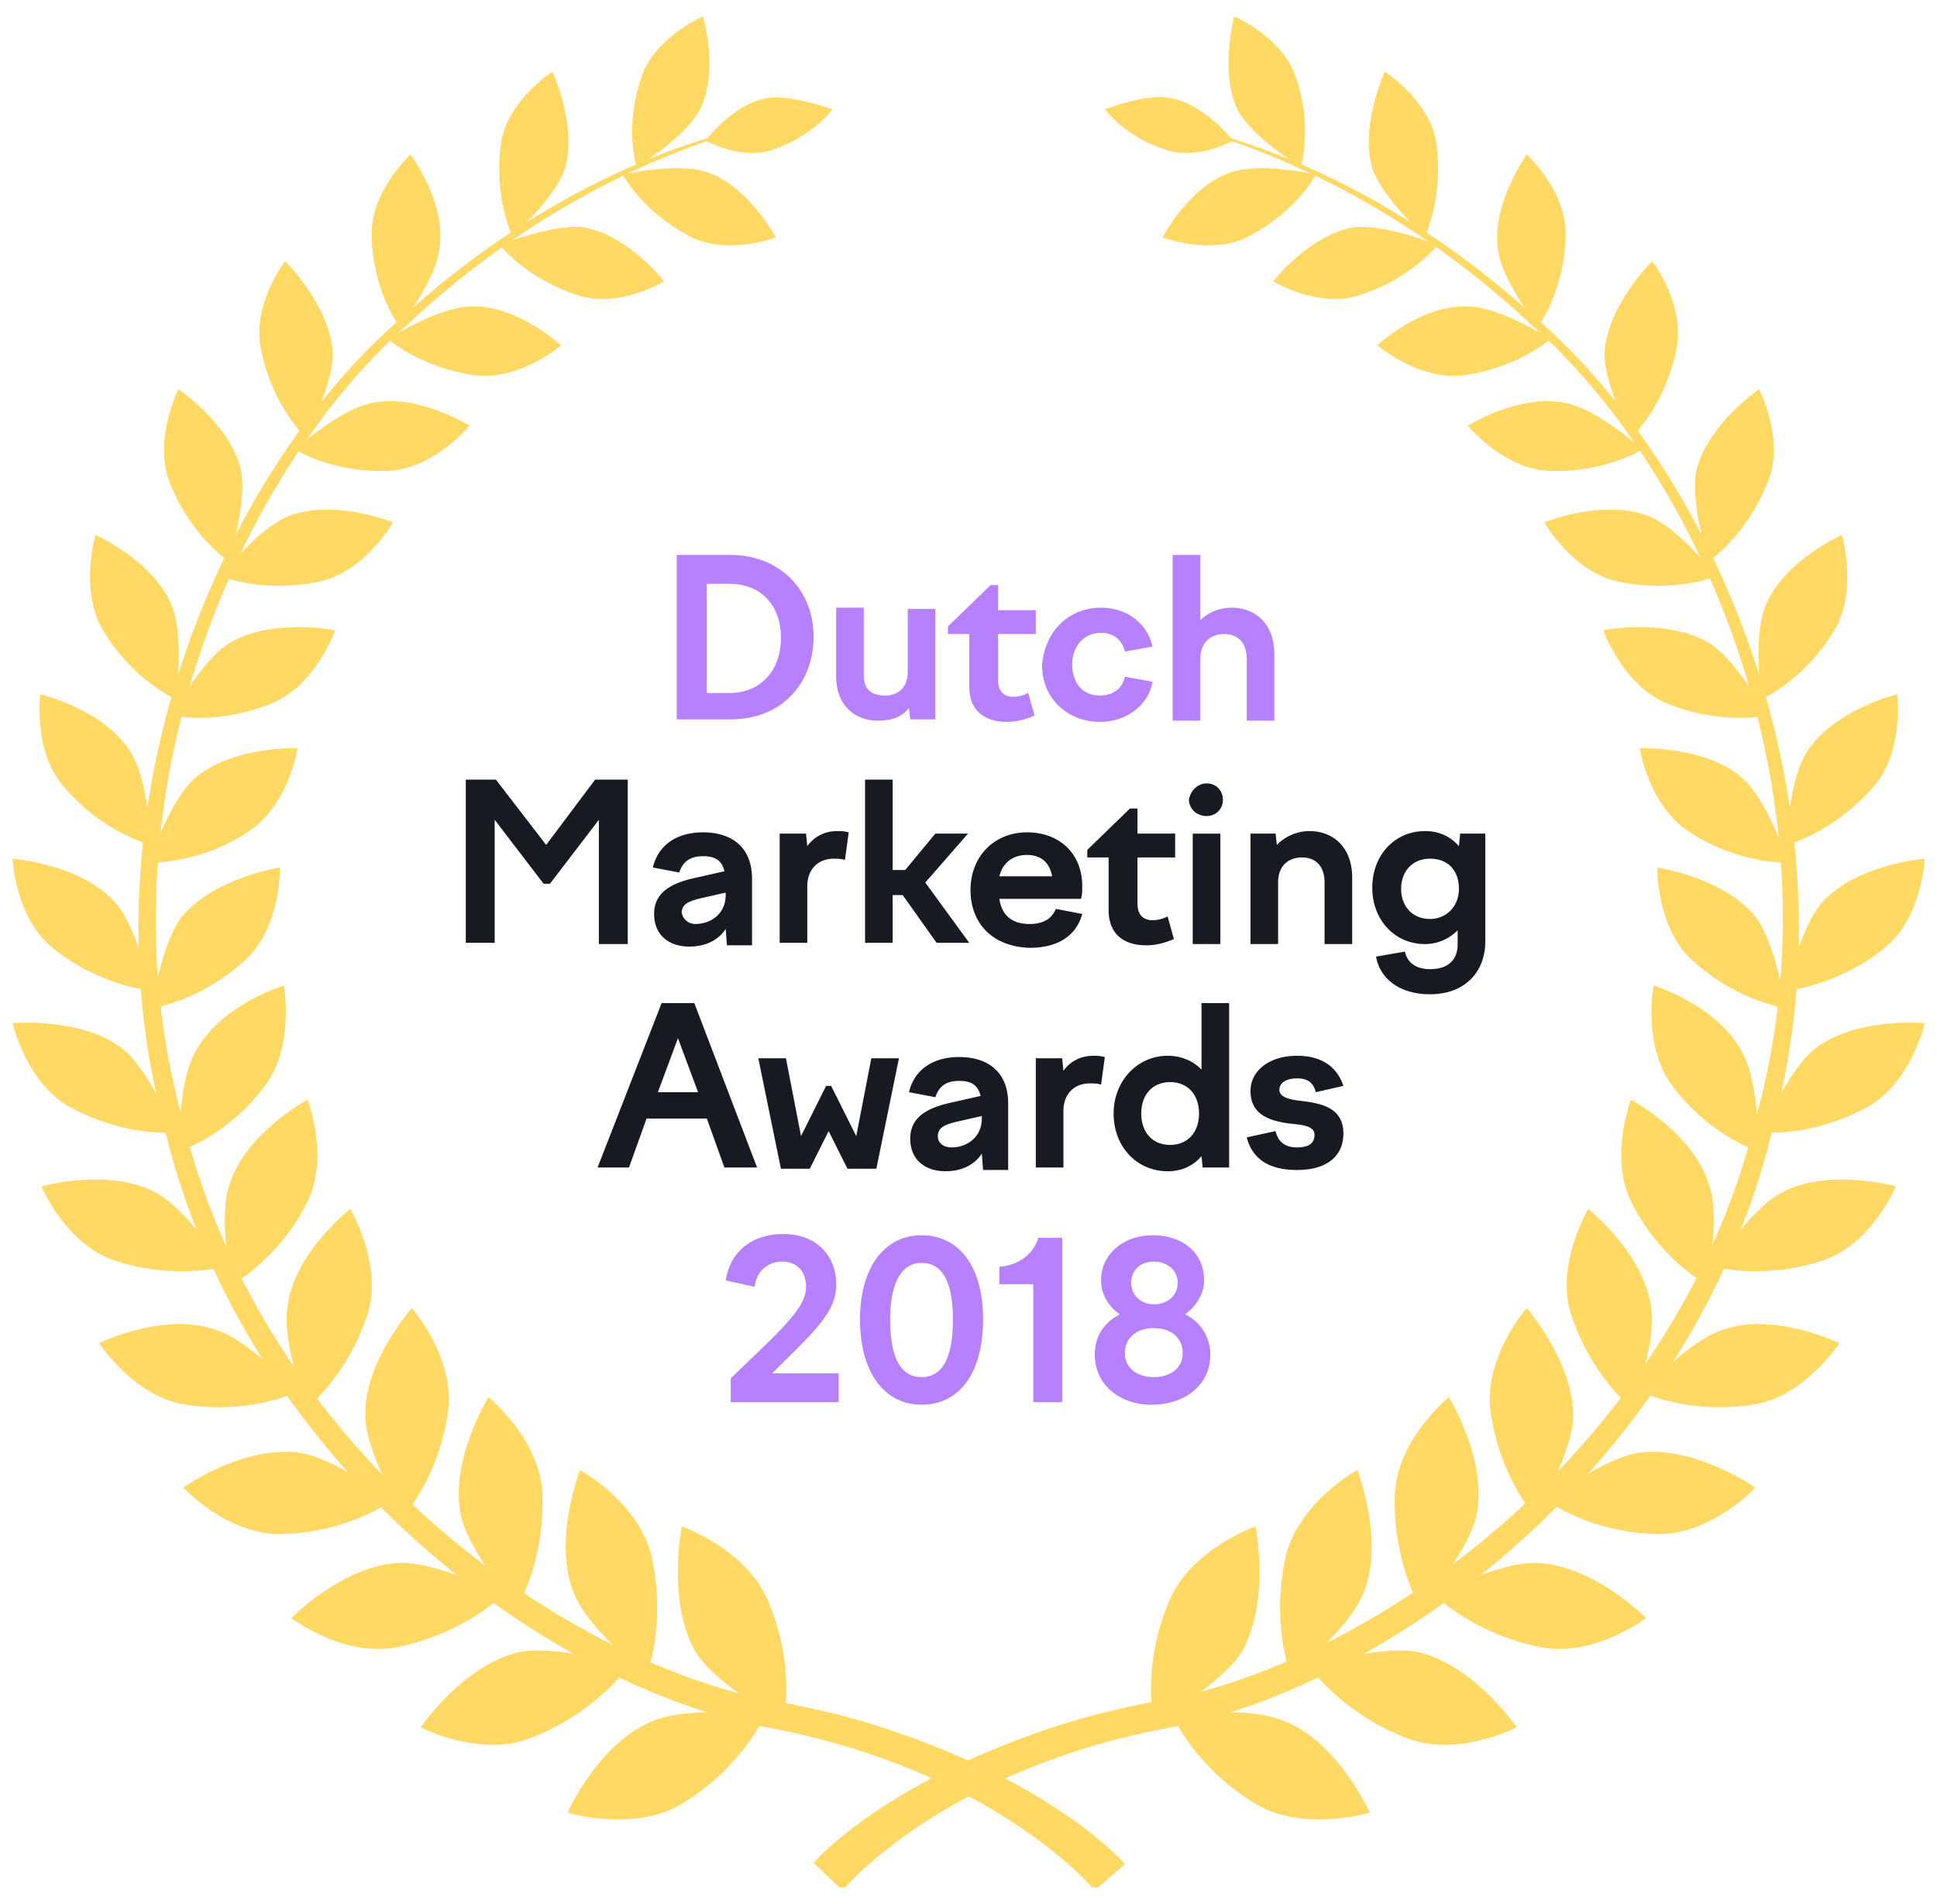 <svg width="118" height="116" fill="none" xmlns="http://www.w3.org/2000/svg"><g clip-path="url(#a)"><path d="M41.225 33.815h3.289c2.983 0 5.048 2.141 5.048 4.971 0 2.907-1.989 5.048-5.048 5.048h-3.289v-10.02Zm1.836 1.759v6.654h1.376c1.913 0 3.136-1.377 3.136-3.365 0-1.989-1.223-3.289-3.136-3.289h-1.376ZM52.621 41.157c0 .842.459 1.224 1.3 1.224.689 0 1.377-.382 1.377-1.453v-3.824h1.683v6.73h-1.53l-.076-.688c-.46.535-.995.765-1.913.765-1.376 0-2.524-.918-2.524-2.677v-4.207h1.683v4.13ZM60.346 35.65h.459v1.53h2.294v1.453h-2.294v2.83c0 .689.382.995.918.995.306 0 .612-.077.918-.23l.382 1.377c-.535.23-1.07.382-1.683.382-1.453 0-2.294-.765-2.294-2.141v-3.213h-1.3v-.459l2.6-2.523ZM67.077 37.027c1.606 0 2.83.995 3.136 2.371l-1.683.306c-.153-.688-.688-1.147-1.453-1.147-.995 0-1.76.765-1.76 1.912 0 1.224.689 1.912 1.683 1.912.842 0 1.377-.459 1.53-1.147l1.683.306c-.23 1.377-1.53 2.447-3.213 2.447-1.988 0-3.518-1.453-3.518-3.442.153-2.065 1.606-3.518 3.595-3.518ZM71.436 33.815h1.683v3.977c.46-.459 1.147-.765 1.912-.765 1.453 0 2.6.995 2.6 2.83v4.054H75.95v-3.748c0-.994-.535-1.53-1.377-1.53-.688 0-1.453.383-1.453 1.53v3.748h-1.683V33.815Z" fill="#B680FF"/><path d="M28.223 47.506h1.988l3.06 3.977 2.983-3.977h1.988v10.019h-1.759v-7.572l-2.983 3.9h-.382l-2.983-3.9v7.495h-1.76v-9.942h-.152ZM44.208 56.607c-.459.689-1.224 1.071-2.218 1.071-1.224 0-2.142-.688-2.142-1.989 0-1.376 1.148-1.912 2.6-2.218l1.684-.382c-.153-.688-.612-.918-1.3-.918-.766 0-1.224.306-1.454.994l-1.606-.306c.306-1.3 1.377-2.141 3.06-2.141 1.758 0 2.982.918 2.982 2.83V57.6h-1.53l-.076-.994Zm-1.836-.306c.918 0 1.836-.612 1.836-1.759v-.153l-1.683.383c-.535.153-.994.306-.994.84a.832.832 0 0 0 .841.69ZM47.497 50.794h1.606l.076.765c.383-.535.994-.918 1.836-.918.23 0 .382 0 .688.077l-.23 1.683c-.229-.077-.458-.077-.688-.077-.917 0-1.606.612-1.606 1.683v3.442h-1.682v-6.655ZM58.97 50.794l-2.601 2.983 2.677 3.672h-1.989l-2.065-2.907h-.612v2.907h-1.682v-9.943h1.682v5.506h.765l1.836-2.218h1.988ZM59.123 54.236c0-2.065 1.453-3.518 3.441-3.518 1.989 0 3.366 1.3 3.366 3.289 0 .23 0 .535-.077.765h-4.971c.153 1.07.841 1.53 1.835 1.53.918 0 1.377-.383 1.606-.919l1.607.306c-.383 1.377-1.53 2.066-3.213 2.066-2.294-.077-3.594-1.53-3.594-3.519Zm1.759-.841h3.212c-.153-.842-.688-1.3-1.53-1.3-.764 0-1.453.382-1.682 1.3ZM68.836 49.265h.459v1.53h2.294v1.453h-2.294v2.83c0 .688.382.994.918.994.306 0 .611-.077.917-.23l.383 1.377c-.536.23-1.071.383-1.683.383-1.453 0-2.294-.765-2.294-2.142v-3.212h-1.3v-.46l2.6-2.523ZM73.501 47.735c.612 0 .995.459.995.994 0 .612-.46.995-.995.995-.611 0-1.07-.46-1.07-.995.076-.535.535-.994 1.07-.994Zm-.84 3.06h1.682v6.73H72.66v-6.73ZM76.178 50.794h1.53l.076.689a2.778 2.778 0 0 1 1.989-.842c1.453 0 2.6.995 2.6 2.83v4.054h-1.682v-3.748c0-.994-.536-1.53-1.377-1.53-.688 0-1.453.383-1.453 1.53v3.748h-1.683v-6.73ZM86.81 50.641c.841 0 1.53.306 2.065.918l.077-.765h1.53v6.578c0 1.836-1.225 3.212-3.366 3.212-1.912 0-3.06-.994-3.289-2.294l1.76-.306c.152.688.688 1.07 1.529 1.07 1.07 0 1.683-.535 1.683-1.529v-.841a2.777 2.777 0 0 1-1.989.841c-1.836 0-3.212-1.453-3.212-3.442 0-1.988 1.376-3.442 3.212-3.442Zm.306 5.354c.994 0 1.76-.764 1.76-1.835 0-1.148-.69-1.836-1.76-1.836s-1.76.765-1.76 1.836c0 1.07.69 1.835 1.76 1.835ZM40.307 61.12h1.989l3.824 10.02H44.13l-1.07-2.984h-3.672l-1.07 2.983h-1.913l3.901-10.02Zm2.218 5.43-1.224-3.289-1.224 3.29h2.448ZM47.879 64.485l.918 4.742 1.53-3.06h.305l1.53 3.06.918-4.742h1.683l-1.377 6.73h-1.76l-1.147-2.294-1.147 2.295h-1.759l-1.377-6.73h1.683ZM59.81 70.298c-.458.688-1.223 1.07-2.217 1.07-1.224 0-2.142-.688-2.142-1.988 0-1.377 1.147-1.912 2.6-2.218l1.683-.382c-.153-.689-.612-.918-1.3-.918-.765 0-1.224.306-1.453.994l-1.607-.306c.306-1.3 1.377-2.141 3.06-2.141 1.759 0 2.983.917 2.983 2.83v4.053h-1.53l-.076-.994Zm-1.835-.383c.918 0 1.836-.611 1.836-1.759v-.153l-1.683.383c-.535.153-.994.306-.994.841 0 .46.382.688.841.688ZM63.1 64.485h1.606l.076.765c.383-.535.995-.918 1.836-.918.23 0 .382 0 .688.077l-.23 1.682c-.229-.076-.458-.076-.688-.076-.917 0-1.606.612-1.606 1.683v3.441H63.1v-6.654ZM73.272 71.216l-.076-.765c-.536.612-1.224.918-2.065.918-1.836 0-3.29-1.454-3.29-3.519 0-1.988 1.454-3.518 3.29-3.518.841 0 1.53.306 2.065.842V61.12h1.682v10.02h-1.606v.076Zm-3.748-3.365c0 1.147.689 1.912 1.76 1.912 1.07 0 1.759-.765 1.759-1.913 0-1.147-.689-1.912-1.76-1.912-1.07 0-1.758.765-1.758 1.912ZM75.95 69.304l1.758-.383c.153.689.612.994 1.3.994.689 0 1.071-.229 1.071-.764 0-.536-.688-.612-1.53-.689-1.07-.153-2.37-.459-2.37-1.988 0-1.224 1.147-2.142 2.83-2.142 1.53 0 2.447.689 2.83 1.836l-1.683.382c-.153-.612-.535-.841-1.147-.841-.689 0-1.071.306-1.071.688 0 .46.612.612 1.376.689 1.148.153 2.525.382 2.525 1.988 0 1.3-.918 2.218-2.83 2.218-1.53 0-2.677-.535-3.06-1.988Z" fill="#171A22"/><path d="M51.168 85.442h-6.654v-1.453l1.988-1.913c2.066-1.988 2.601-2.83 2.601-3.67 0-.919-.535-1.53-1.453-1.53-.765 0-1.53.459-1.683 1.53l-1.759-.383c.306-1.912 1.76-2.83 3.518-2.83 1.989 0 3.213 1.3 3.213 3.06 0 1.376-.765 2.37-3.06 4.588l-.841.842h4.054v1.759h.076ZM52.392 80.394c0-3.212 1.53-5.125 3.747-5.125 2.295 0 3.748 1.913 3.748 5.125 0 3.289-1.453 5.2-3.748 5.2-2.218 0-3.747-1.911-3.747-5.2Zm1.835 0c0 2.141.536 3.518 1.912 3.518 1.377 0 1.912-1.377 1.912-3.518 0-2.065-.535-3.442-1.912-3.442-1.3 0-1.912 1.377-1.912 3.442ZM62.946 78.252h-2.065v-1.07c1.3-.077 2.142-.918 2.371-1.76h1.454v10.02h-1.76v-7.19ZM66.694 82.535c0-1.147.612-1.988 1.53-2.447-.688-.459-1.147-1.224-1.147-2.065 0-1.683 1.453-2.754 3.136-2.754 1.759 0 3.136.995 3.136 2.754 0 .841-.46 1.53-1.148 2.065a2.725 2.725 0 0 1 1.53 2.448c0 1.912-1.606 3.059-3.595 3.059-1.835 0-3.442-1.147-3.442-3.06Zm3.595-1.606c-.994 0-1.759.536-1.759 1.53 0 .918.765 1.453 1.76 1.453.993 0 1.758-.535 1.758-1.453 0-.994-.765-1.53-1.759-1.53Zm0-4.053c-.765 0-1.377.459-1.377 1.3 0 .765.612 1.3 1.377 1.3.841 0 1.453-.535 1.453-1.3s-.612-1.3-1.453-1.3Z" fill="#B680FF"/><path d="M66.694 115.194s-6.271-7.648-20.88-10.096C31.588 101.81 14.38 87.889 9.943 68.386c-5.125-19.35 3.518-39.543 14.532-49.027 10.86-9.943 21.11-11.472 20.957-11.625.23.306-9.943 2.065-20.575 12.008C14.073 29.302 5.89 49.265 11.09 68.08c4.513 18.968 21.34 32.276 35.183 35.412 3.289.536 6.272 1.3 8.796 2.218 9.713 3.442 13.461 7.878 13.461 7.878l-1.836 1.606Z" fill="#FFD964"/><path d="M51.321 115.194s6.272-7.648 20.88-10.096c14.227-3.288 31.436-17.209 35.872-36.712 5.124-19.35-3.519-39.543-14.532-49.027C82.68 9.416 72.43 7.887 72.66 7.734c-.23.306 9.942 2.065 20.574 12.008 10.784 9.484 18.968 29.446 13.767 48.261-4.513 18.969-21.416 32.277-35.183 35.413-3.289.535-6.272 1.3-8.796 2.218-9.713 3.442-13.461 7.878-13.461 7.878l1.76 1.682ZM41.53 93.014s3.978 1.377 5.278 4.589c1.683 3.977.918 7.266.918 7.266s-3.977-2.065-5.354-4.207c-1.759-3.06-.841-7.648-.841-7.648ZM34.57 110.452s4.054 1.224 6.96-.535c3.672-2.218 5.049-5.354 5.049-5.354s-4.436-.688-6.807.306c-3.29 1.3-5.201 5.583-5.201 5.583ZM35.335 89.572s3.595 1.989 4.36 5.278c.918 4.13-.306 7.189-.306 7.189s-3.518-2.677-4.436-4.971c-1.3-3.213.382-7.496.382-7.496ZM25.622 105.251s3.671 1.913 6.807.612c3.9-1.529 5.813-4.283 5.813-4.283s-4.207-1.377-6.578-.918c-3.442.765-6.042 4.589-6.042 4.589ZM29.752 85.136s3.136 2.524 3.29 5.89c.152 4.13-1.53 6.883-1.53 6.883s-2.907-3.212-3.442-5.584c-.689-3.365 1.682-7.189 1.682-7.189ZM17.744 98.597s3.212 2.448 6.501 1.759c4.054-.84 6.348-3.135 6.348-3.135s-3.824-2.066-6.271-1.99c-3.442.154-6.578 3.366-6.578 3.366ZM25.087 79.706s2.6 2.983 2.218 6.195c-.536 4.053-2.677 6.425-2.677 6.425s-2.295-3.595-2.371-5.966c-.153-3.29 2.83-6.654 2.83-6.654ZM11.166 90.643s2.678 2.906 5.966 2.83c4.054-.077 6.654-1.989 6.654-1.989s-3.288-2.677-5.66-2.983c-3.441-.382-6.96 2.142-6.96 2.142ZM21.34 73.663s1.988 3.366 1.07 6.349c-1.224 3.824-3.671 5.736-3.671 5.736s-1.607-3.824-1.224-6.119c.382-3.289 3.824-5.966 3.824-5.966ZM6.042 81.847s2.142 3.289 5.277 3.748c3.901.612 6.731-.765 6.731-.765s-2.753-3.136-4.971-3.824c-3.213-1.071-7.037.841-7.037.841ZM18.739 67.01s1.377 3.594-.077 6.347c-1.759 3.442-4.512 4.895-4.512 4.895s-.918-3.977-.153-6.118c.994-3.136 4.742-5.125 4.742-5.125ZM2.524 72.287s1.453 3.518 4.436 4.512c3.671 1.224 6.654.383 6.654.383s-2.141-3.442-4.13-4.513c-2.83-1.53-6.96-.382-6.96-.382ZM17.285 60.049s.689 3.671-1.147 6.119c-2.294 3.06-5.2 3.977-5.2 3.977s-.154-3.977.917-5.966c1.453-2.906 5.43-4.13 5.43-4.13ZM.765 62.343s.841 3.672 3.518 5.125c3.365 1.836 6.348 1.53 6.348 1.53S9.178 65.25 7.42 63.873c-2.524-1.912-6.654-1.53-6.654-1.53ZM17.056 52.86s.076 3.67-2.142 5.66c-2.753 2.523-5.66 2.906-5.66 2.906s.536-3.901 1.836-5.584c1.989-2.37 5.966-2.983 5.966-2.983ZM.765 52.324s.153 3.671 2.524 5.507c2.906 2.294 5.889 2.524 5.889 2.524s-.765-3.824-2.218-5.43C4.818 52.63.765 52.324.765 52.324ZM18.127 45.593s-.536 3.519-3.06 5.125c-3.059 1.988-5.965 1.835-5.965 1.835s1.147-3.67 2.753-5.124c2.294-1.989 6.272-1.836 6.272-1.836ZM2.447 42.305s-.459 3.594 1.53 5.736c2.37 2.753 5.2 3.442 5.2 3.442s-.076-3.825-1.223-5.66c-1.606-2.6-5.507-3.518-5.507-3.518ZM20.422 38.404s-1.148 3.289-3.825 4.436c-3.289 1.377-6.119.765-6.119.765s1.76-3.365 3.519-4.436c2.6-1.53 6.425-.765 6.425-.765ZM5.813 32.591s-.994 3.365.459 5.813c1.835 3.06 4.436 4.206 4.436 4.206s.535-3.747-.23-5.66c-1.07-2.753-4.665-4.359-4.665-4.359ZM23.94 31.826s-1.683 2.983-4.437 3.595c-3.442.765-6.042-.306-6.042-.306s2.218-2.906 4.13-3.671c2.753-1.071 6.348.382 6.348.382ZM10.86 23.719s-1.53 3.06-.535 5.66c1.3 3.289 3.595 4.818 3.595 4.818s1.147-3.518.765-5.507c-.612-2.83-3.824-4.971-3.824-4.971ZM28.605 25.937s-2.142 2.6-4.895 2.753c-3.442.153-5.736-1.3-5.736-1.3s2.677-2.447 4.665-2.83c2.754-.612 5.966 1.377 5.966 1.377ZM17.362 15.917s-2.065 2.677-1.453 5.43c.688 3.366 2.677 5.278 2.677 5.278s1.759-3.136 1.682-5.2c-.23-2.907-2.906-5.508-2.906-5.508ZM34.189 21.042s-2.524 2.141-5.201 1.835c-3.366-.458-5.354-2.217-5.354-2.217s2.983-1.913 4.971-1.99c2.83-.152 5.584 2.372 5.584 2.372ZM25.01 9.416s-2.447 2.218-2.37 4.972c.076 3.365 1.682 5.507 1.682 5.507s2.218-2.754 2.448-4.742c.459-2.754-1.76-5.737-1.76-5.737ZM40.46 17.141s-2.754 1.683-5.278.842c-3.135-.995-4.742-3.06-4.742-3.06s3.213-1.3 5.125-1.07c2.677.458 4.895 3.288 4.895 3.288ZM33.653 4.368s-2.753 1.76-3.136 4.36c-.459 3.289.688 5.66.688 5.66s2.6-2.295 3.213-4.13c.765-2.6-.765-5.89-.765-5.89ZM47.267 14.464s-2.983 1.147-5.277-.076c-2.907-1.53-4.054-3.748-4.054-3.748s3.289-.765 5.124-.153c2.524.841 4.207 3.977 4.207 3.977ZM42.831 1.003s-2.906 1.224-3.748 3.671c-1.07 3.06-.306 5.507-.306 5.507s2.907-1.76 3.825-3.442c1.223-2.294.229-5.736.229-5.736ZM42.984 8.575s2.218 1.224 4.13.535c2.448-.841 3.595-2.447 3.595-2.447s-2.524-.918-3.977-.689c-2.142.383-3.748 2.6-3.748 2.6Z" fill="#FFD964"/><path d="M76.484 93.014s-3.977 1.377-5.277 4.589c-1.683 3.977-.918 7.266-.918 7.266s3.977-2.065 5.354-4.207c1.76-3.06.841-7.648.841-7.648ZM83.445 110.452s-4.054 1.224-6.96-.535c-3.672-2.218-5.049-5.354-5.049-5.354s4.437-.688 6.808.306c3.288 1.3 5.2 5.583 5.2 5.583ZM82.68 89.572s-3.595 1.989-4.36 5.278c-.918 4.13.306 7.189.306 7.189s3.518-2.677 4.436-4.972c1.3-3.212-.382-7.495-.382-7.495ZM92.393 105.251s-3.671 1.913-6.807.612c-3.9-1.529-5.813-4.283-5.813-4.283s4.207-1.377 6.578-.918c3.441.765 6.042 4.589 6.042 4.589ZM88.263 85.136s-3.136 2.524-3.289 5.89c-.153 4.13 1.53 6.883 1.53 6.883s2.906-3.213 3.442-5.584c.688-3.365-1.683-7.19-1.683-7.19ZM100.271 98.597s-3.212 2.448-6.5 1.759c-4.055-.841-6.35-3.135-6.35-3.135s3.825-2.066 6.196-1.99c3.518.154 6.654 3.366 6.654 3.366ZM93.005 79.706s-2.6 2.983-2.218 6.195c.535 4.053 2.677 6.425 2.677 6.425s2.294-3.595 2.37-5.966c.077-3.29-2.829-6.654-2.829-6.654ZM106.925 90.643s-2.677 2.906-5.966 2.83c-4.053-.077-6.654-1.989-6.654-1.989s3.289-2.677 5.66-2.983c3.365-.382 6.96 2.142 6.96 2.142ZM96.753 73.663s-1.989 3.366-1.071 6.349c1.224 3.824 3.671 5.736 3.671 5.736s1.606-3.824 1.224-6.119c-.459-3.289-3.824-5.966-3.824-5.966ZM112.05 81.847s-2.142 3.289-5.278 3.748c-3.901.612-6.73-.765-6.73-.765s2.753-3.136 4.971-3.824c3.136-1.071 7.037.841 7.037.841ZM99.353 67.01s-1.377 3.594.077 6.347c1.759 3.442 4.512 4.895 4.512 4.895s.918-3.977.153-6.118c-.994-3.136-4.742-5.125-4.742-5.125ZM115.491 72.287s-1.453 3.518-4.436 4.512c-3.671 1.224-6.654.383-6.654.383s2.141-3.442 4.13-4.513c2.83-1.53 6.96-.382 6.96-.382ZM100.73 60.049s-.688 3.671 1.147 6.119c2.295 3.06 5.201 3.977 5.201 3.977s.153-3.977-.918-5.966c-1.453-2.906-5.43-4.13-5.43-4.13ZM117.251 62.343s-.842 3.672-3.519 5.125c-3.365 1.836-6.348 1.53-6.348 1.53s1.453-3.748 3.213-5.125c2.524-1.912 6.654-1.53 6.654-1.53ZM100.959 52.86s-.076 3.67 2.142 5.66c2.753 2.523 5.66 2.906 5.66 2.906s-.536-3.9-1.836-5.584c-1.912-2.37-5.966-2.983-5.966-2.983ZM117.251 52.324s-.153 3.671-2.524 5.507c-2.907 2.294-5.89 2.524-5.89 2.524s.765-3.824 2.218-5.43c2.142-2.295 6.196-2.6 6.196-2.6ZM99.889 45.593s.535 3.519 3.059 5.125c3.059 1.988 5.966 1.836 5.966 1.836s-1.147-3.672-2.754-5.125c-2.218-1.989-6.271-1.836-6.271-1.836ZM115.568 42.305s.459 3.594-1.53 5.736c-2.447 2.753-5.201 3.442-5.201 3.442s.077-3.825 1.224-5.66c1.683-2.6 5.507-3.518 5.507-3.518ZM97.67 38.404s1.148 3.289 3.825 4.436c3.288 1.377 6.118.765 6.118.765s-1.759-3.366-3.518-4.436c-2.6-1.53-6.425-.765-6.425-.765ZM112.203 32.591s.994 3.365-.459 5.813c-1.836 3.06-4.436 4.206-4.436 4.206s-.536-3.747.229-5.66c1.071-2.753 4.666-4.359 4.666-4.359ZM94.076 31.826s1.682 2.983 4.436 3.595c3.442.765 6.042-.306 6.042-.306s-2.218-2.906-4.13-3.671c-2.754-1.071-6.348.382-6.348.382ZM107.155 23.719s1.606 3.06.535 5.66c-1.3 3.288-3.595 4.818-3.595 4.818s-1.147-3.518-.765-5.507c.689-2.83 3.825-4.971 3.825-4.971ZM89.41 25.937s2.142 2.6 4.895 2.753c3.442.153 5.737-1.3 5.737-1.3s-2.677-2.447-4.666-2.83c-2.754-.612-5.966 1.377-5.966 1.377ZM100.653 15.917s2.066 2.677 1.454 5.43c-.689 3.366-2.677 5.278-2.677 5.278s-1.76-3.136-1.683-5.2c.23-2.907 2.906-5.508 2.906-5.508ZM83.903 21.042s2.524 2.141 5.201 1.835c3.366-.458 5.354-2.218 5.354-2.218s-2.983-1.912-4.971-1.988c-2.907-.153-5.584 2.37-5.584 2.37ZM93.005 9.416s2.448 2.218 2.371 4.972c-.076 3.365-1.683 5.507-1.683 5.507s-2.218-2.754-2.447-4.742c-.382-2.754 1.76-5.737 1.76-5.737ZM77.555 17.141s2.754 1.683 5.278.842c3.136-.995 4.742-3.06 4.742-3.06s-3.213-1.3-5.125-1.07c-2.677.458-4.895 3.288-4.895 3.288ZM84.362 4.368s2.754 1.76 3.136 4.36c.46 3.289-.688 5.66-.688 5.66s-2.6-2.295-3.213-4.13c-.764-2.6.765-5.89.765-5.89ZM70.825 14.464s2.983 1.147 5.277-.076c2.907-1.53 4.054-3.748 4.054-3.748s-3.289-.765-5.125-.153c-2.6.841-4.206 3.977-4.206 3.977ZM75.184 1.003s2.907 1.224 3.748 3.671c1.071 3.06.306 5.507.306 5.507s-2.906-1.76-3.824-3.442c-1.147-2.294-.23-5.736-.23-5.736ZM75.108 8.575s-2.219 1.224-4.13.535c-2.448-.765-3.672-2.447-3.672-2.447s2.524-.995 3.977-.689c2.142.383 3.825 2.6 3.825 2.6Z" fill="#FFD964"/></g><defs><clipPath id="a"><path fill="#fff" transform="translate(0 .003)" d="M0 0h118v115H0z"/></clipPath></defs></svg>